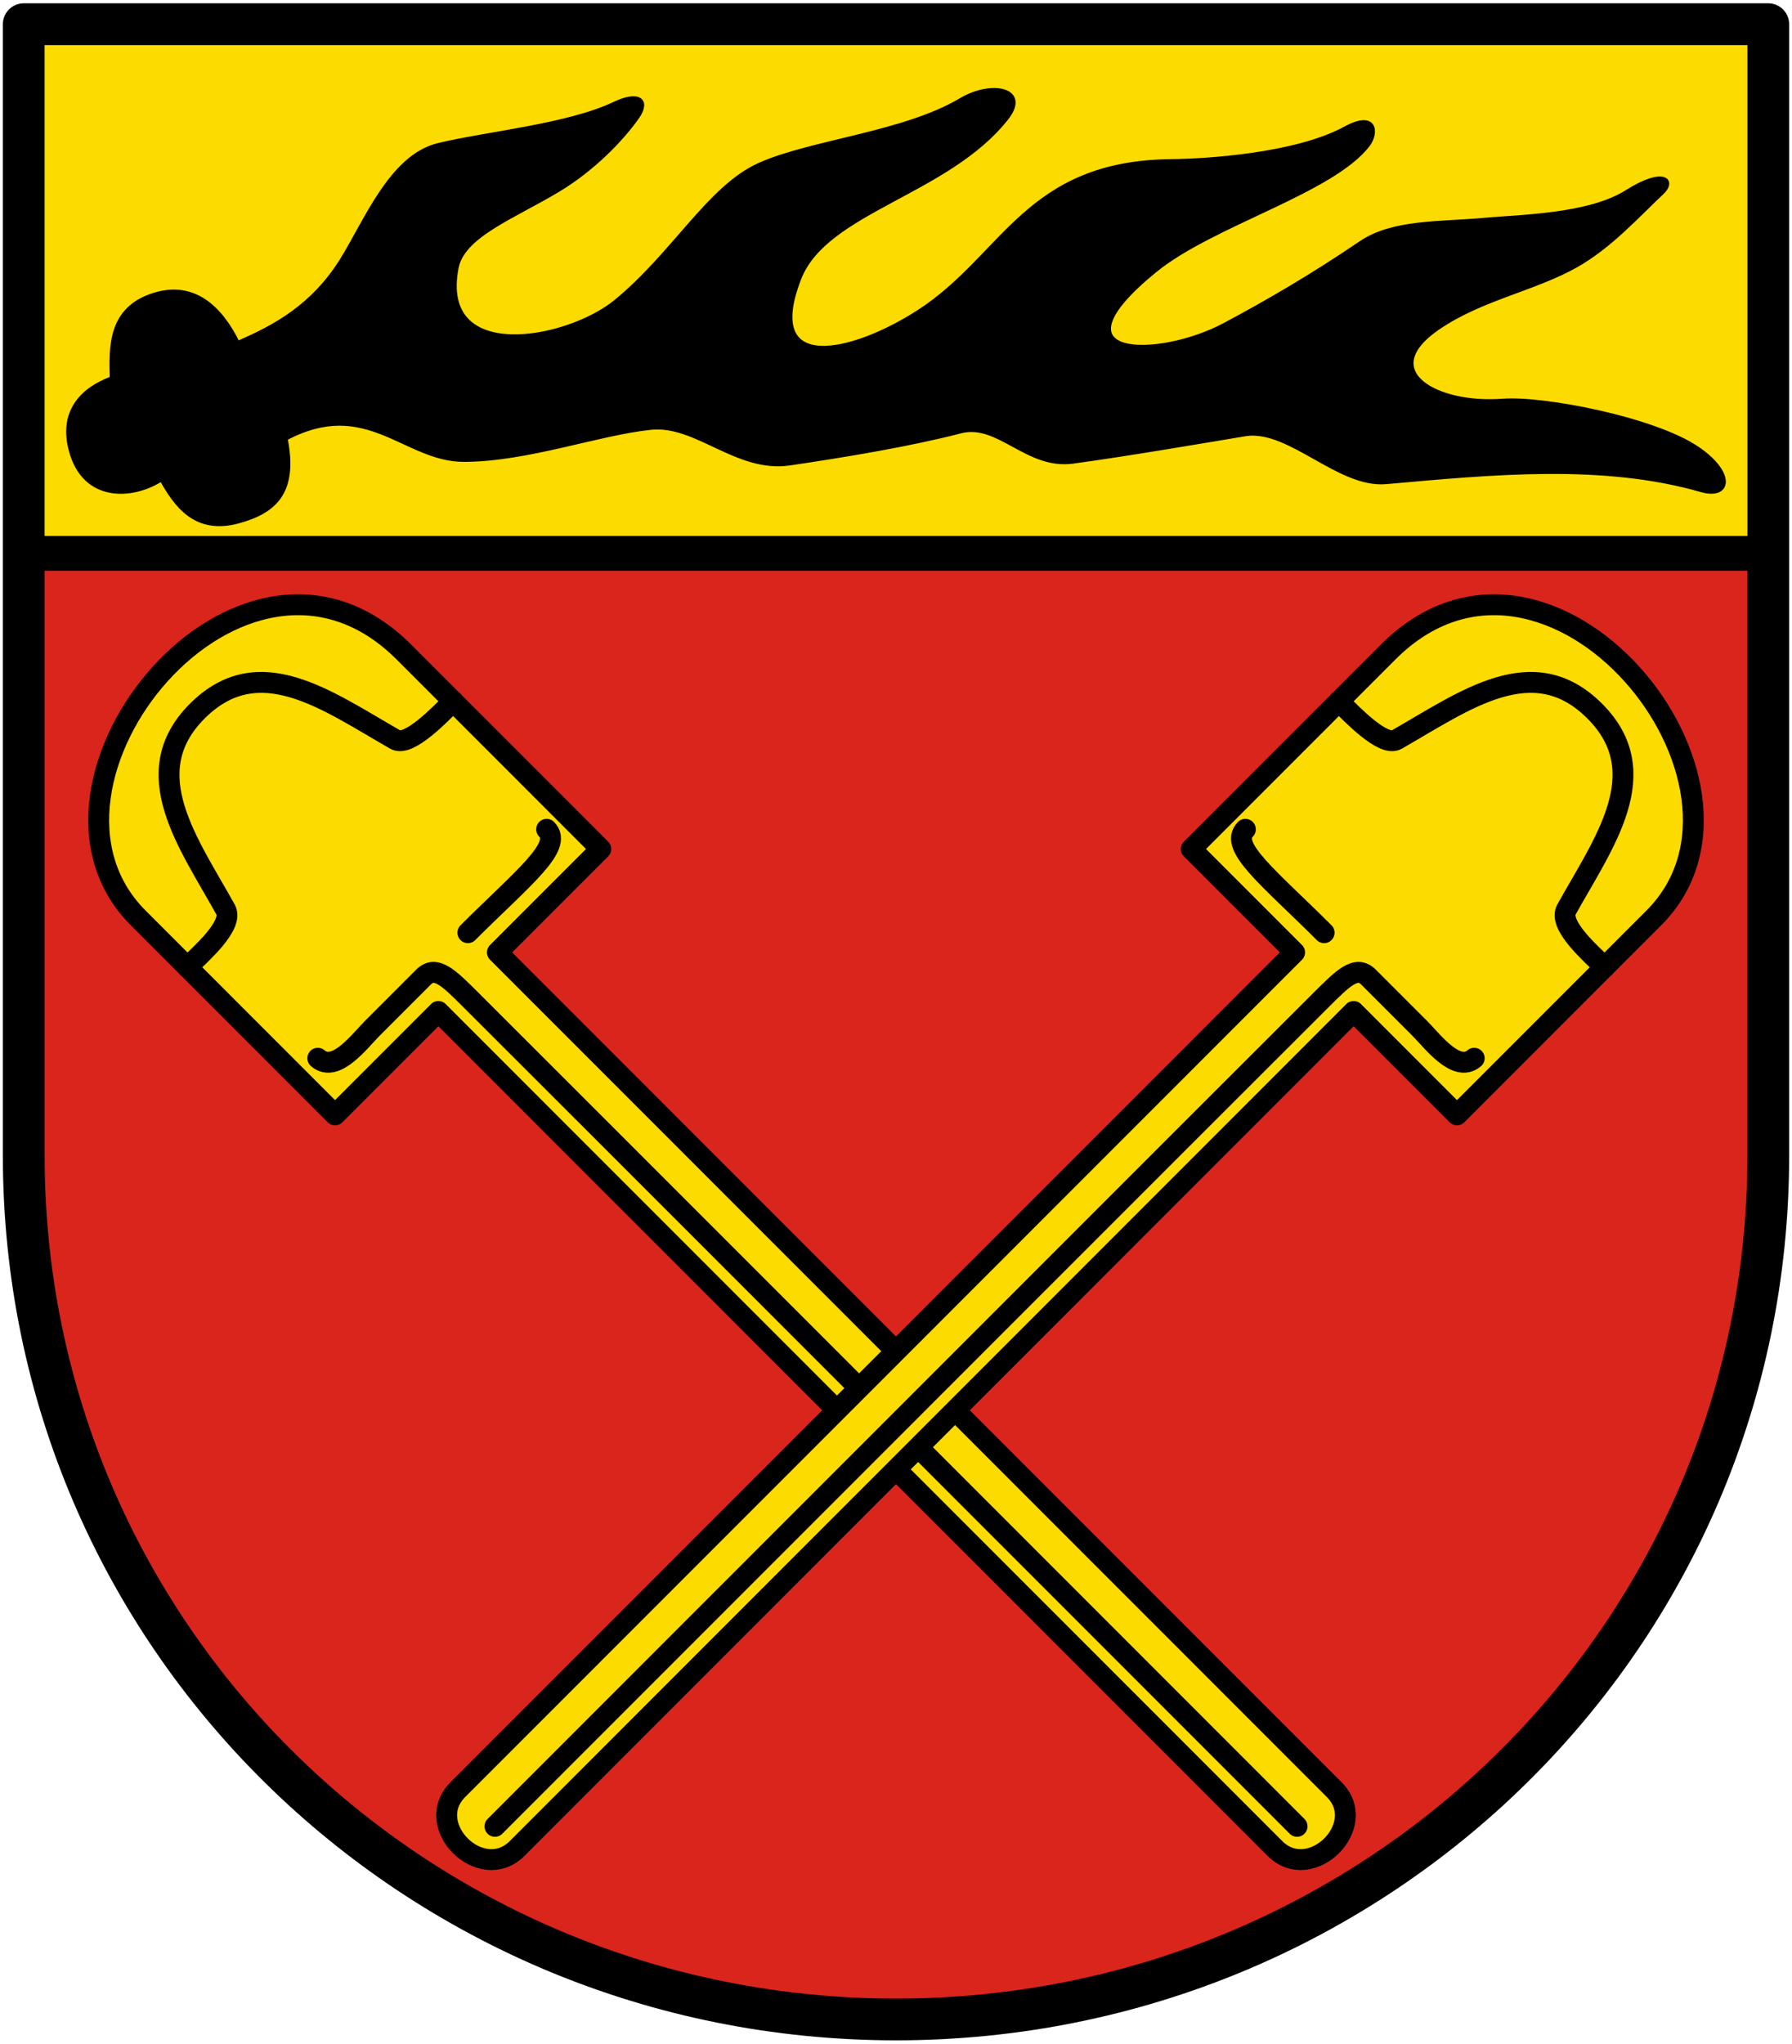<svg xmlns="http://www.w3.org/2000/svg" height="587" width="515"><path style="opacity:1;fill:#fcdb00;fill-opacity:1;stroke:none;stroke-width:1;stroke-linecap:round;stroke-linejoin:round;stroke-miterlimit:4;stroke-dasharray:none;stroke-opacity:1" d="M-.182 5.954h501.36v152H-.182z" transform="translate(7.003 1)"/><path style="fill:#da251d;fill-opacity:1;stroke:none;stroke-width:10;stroke-linecap:round;stroke-linejoin:round;stroke-miterlimit:4;stroke-dasharray:none;stroke-opacity:1" d="M-.182 157.954V330.87c0 138.214 112.611 248.176 250.68 248.176 138.067 0 250.68-109.962 250.68-248.176V157.954Z" transform="translate(7.003 1)"/><path d="M39.357 136.792c4.076 7.177 9.666 15.49 22.257 12.024 10.493-2.888 16.57-8.513 13.558-23.792 23.237-12.346 34.105 6.171 51.166 6.14 18.169-.033 38.71-7.66 53.723-9.21 13.117-1.354 24.626 12.479 39.909 10.234 16.196-2.38 34.66-5.467 49.119-9.21 10.838-2.806 19.029 10.498 32.234 8.698 15.889-2.166 36.1-5.645 49.886-7.93 12.62-1.625 26.535 15.03 40.165 13.814 30.447-2.716 62.273-5.846 90.562 2.302 8.206 2.364 9.603-4.863-1.085-12.12-12.487-8.479-44.314-14.607-55.964-13.718-19.166 1.462-36.554-8.428-18.675-20.722 12.411-8.535 27.693-11.158 39.694-17.917 10.027-5.648 17.788-14.463 24.774-20.969 3.772-3.513.643-7.222-10.21-.355-10.935 6.918-30.866 7.07-41.211 8.03-11.952 1.11-25.965.333-35.162 6.581-14.12 9.594-26.97 17.052-39.284 23.607-18.863 10.042-51.501 10.202-19.698-15.606 16.448-13.347 50.867-22.573 61.142-36.071 2.497-3.28 2.364-9.734-6.711-4.78-14.123 7.71-40.142 9.298-49.827 9.385-41.837.372-48.057 27.325-72.654 43.234-19.115 12.363-45.15 18.453-34.28-9.465 7.557-19.413 42.642-24.4 59.607-46.05 6.468-8.254-4.27-10.653-13.312-5.266-16.237 9.674-43.036 11.976-57.808 18.57-14.513 6.478-24.677 25.728-41.444 39.397-13.917 11.346-50.964 18.29-45.537-9.721 1.796-9.27 16.541-14.652 29.196-22.285 10.2-6.152 18.325-14.663 22.737-20.95 3.438-4.9.324-7.29-6.575-3.988-13.374 6.404-37.005 8.581-50.73 11.919-13.62 3.312-20.82 22.018-27.885 33.257-8.1 12.885-18.734 18.843-29.676 23.536C56.376 87.26 48.7 80.073 37.31 83.581c-12.933 3.982-12.484 15.071-12.28 24.047-8.646 3.212-14.692 9.694-11.768 20.722 3.863 14.569 17.705 13.814 26.095 8.442z" style="fill:#000;stroke:#000;stroke-width:1;stroke-linecap:round;stroke-linejoin:round;stroke-miterlimit:4;stroke-dasharray:none;stroke-opacity:1" transform="translate(7.003 1)"/><path d="M-.182 5.954V330.87c0 138.214 112.611 248.176 250.68 248.176 138.067 0 250.68-109.962 250.68-248.176V5.954Z" style="fill:none;fill-opacity:1;stroke:#000;stroke-width:12;stroke-linecap:round;stroke-linejoin:round;stroke-miterlimit:4;stroke-dasharray:none;stroke-opacity:1" transform="translate(7.003 1)"/><path d="M-68 585V245h42v-80c0-65.588-108-54.631-108 0v80h42v340c0 14.536 24.087 14.737 24 0z" style="fill:#fcdb00;fill-opacity:1;stroke:#000;stroke-width:6;stroke-linecap:round;stroke-linejoin:round;stroke-miterlimit:4;stroke-dasharray:none;stroke-opacity:1" transform="rotate(-45 71.946 4.637)"/><path d="M-126 230c.51 6.724 12 5 17 5h21c5 0 4.94 5.477 4.956 14.477C-83 275-83 334.47-83 370v215m13-350c22 0 37 2 37-5m-101-45c5 0 18.039 1.03 19.468-3.974 6-21 9.532-46.026 34.532-46.026 25 0 28.469 24.026 34.469 46.026C-44.353 185.348-31 185-26 185" style="fill:none;stroke:#000;stroke-width:6;stroke-linecap:round;stroke-linejoin:round;stroke-miterlimit:4;stroke-dasharray:none;stroke-opacity:1" transform="rotate(-45 71.946 4.637)"/><path style="fill:#fcdb00;fill-opacity:1;stroke:#000;stroke-width:6;stroke-linecap:round;stroke-linejoin:round;stroke-miterlimit:4;stroke-dasharray:none;stroke-opacity:1" d="M-68 585V245h42v-80c0-65.588-108-54.631-108 0v80h42v340c0 14.536 24.087 14.737 24 0z" transform="scale(-1 1) rotate(-45 -185.556 626.303)"/><path style="fill:none;stroke:#000;stroke-width:6;stroke-linecap:round;stroke-linejoin:round;stroke-miterlimit:4;stroke-dasharray:none;stroke-opacity:1" d="M-126 230c.51 6.724 12 5 17 5h21c5 0 4.94 5.477 4.956 14.477C-83 275-83 334.47-83 370v215m13-350c22 0 37 2 37-5m-101-45c5 0 18.039 1.03 19.468-3.974 6-21 9.532-46.026 34.532-46.026 25 0 28.469 24.026 34.469 46.026C-44.353 185.348-31 185-26 185" transform="scale(-1 1) rotate(-45 -185.556 626.303)"/><path d="M-.182 157.954h501.36" style="fill:none;stroke:#000;stroke-width:10;stroke-linecap:butt;stroke-linejoin:miter;stroke-miterlimit:4;stroke-dasharray:none;stroke-opacity:1" transform="translate(7.003 1)"/></svg>